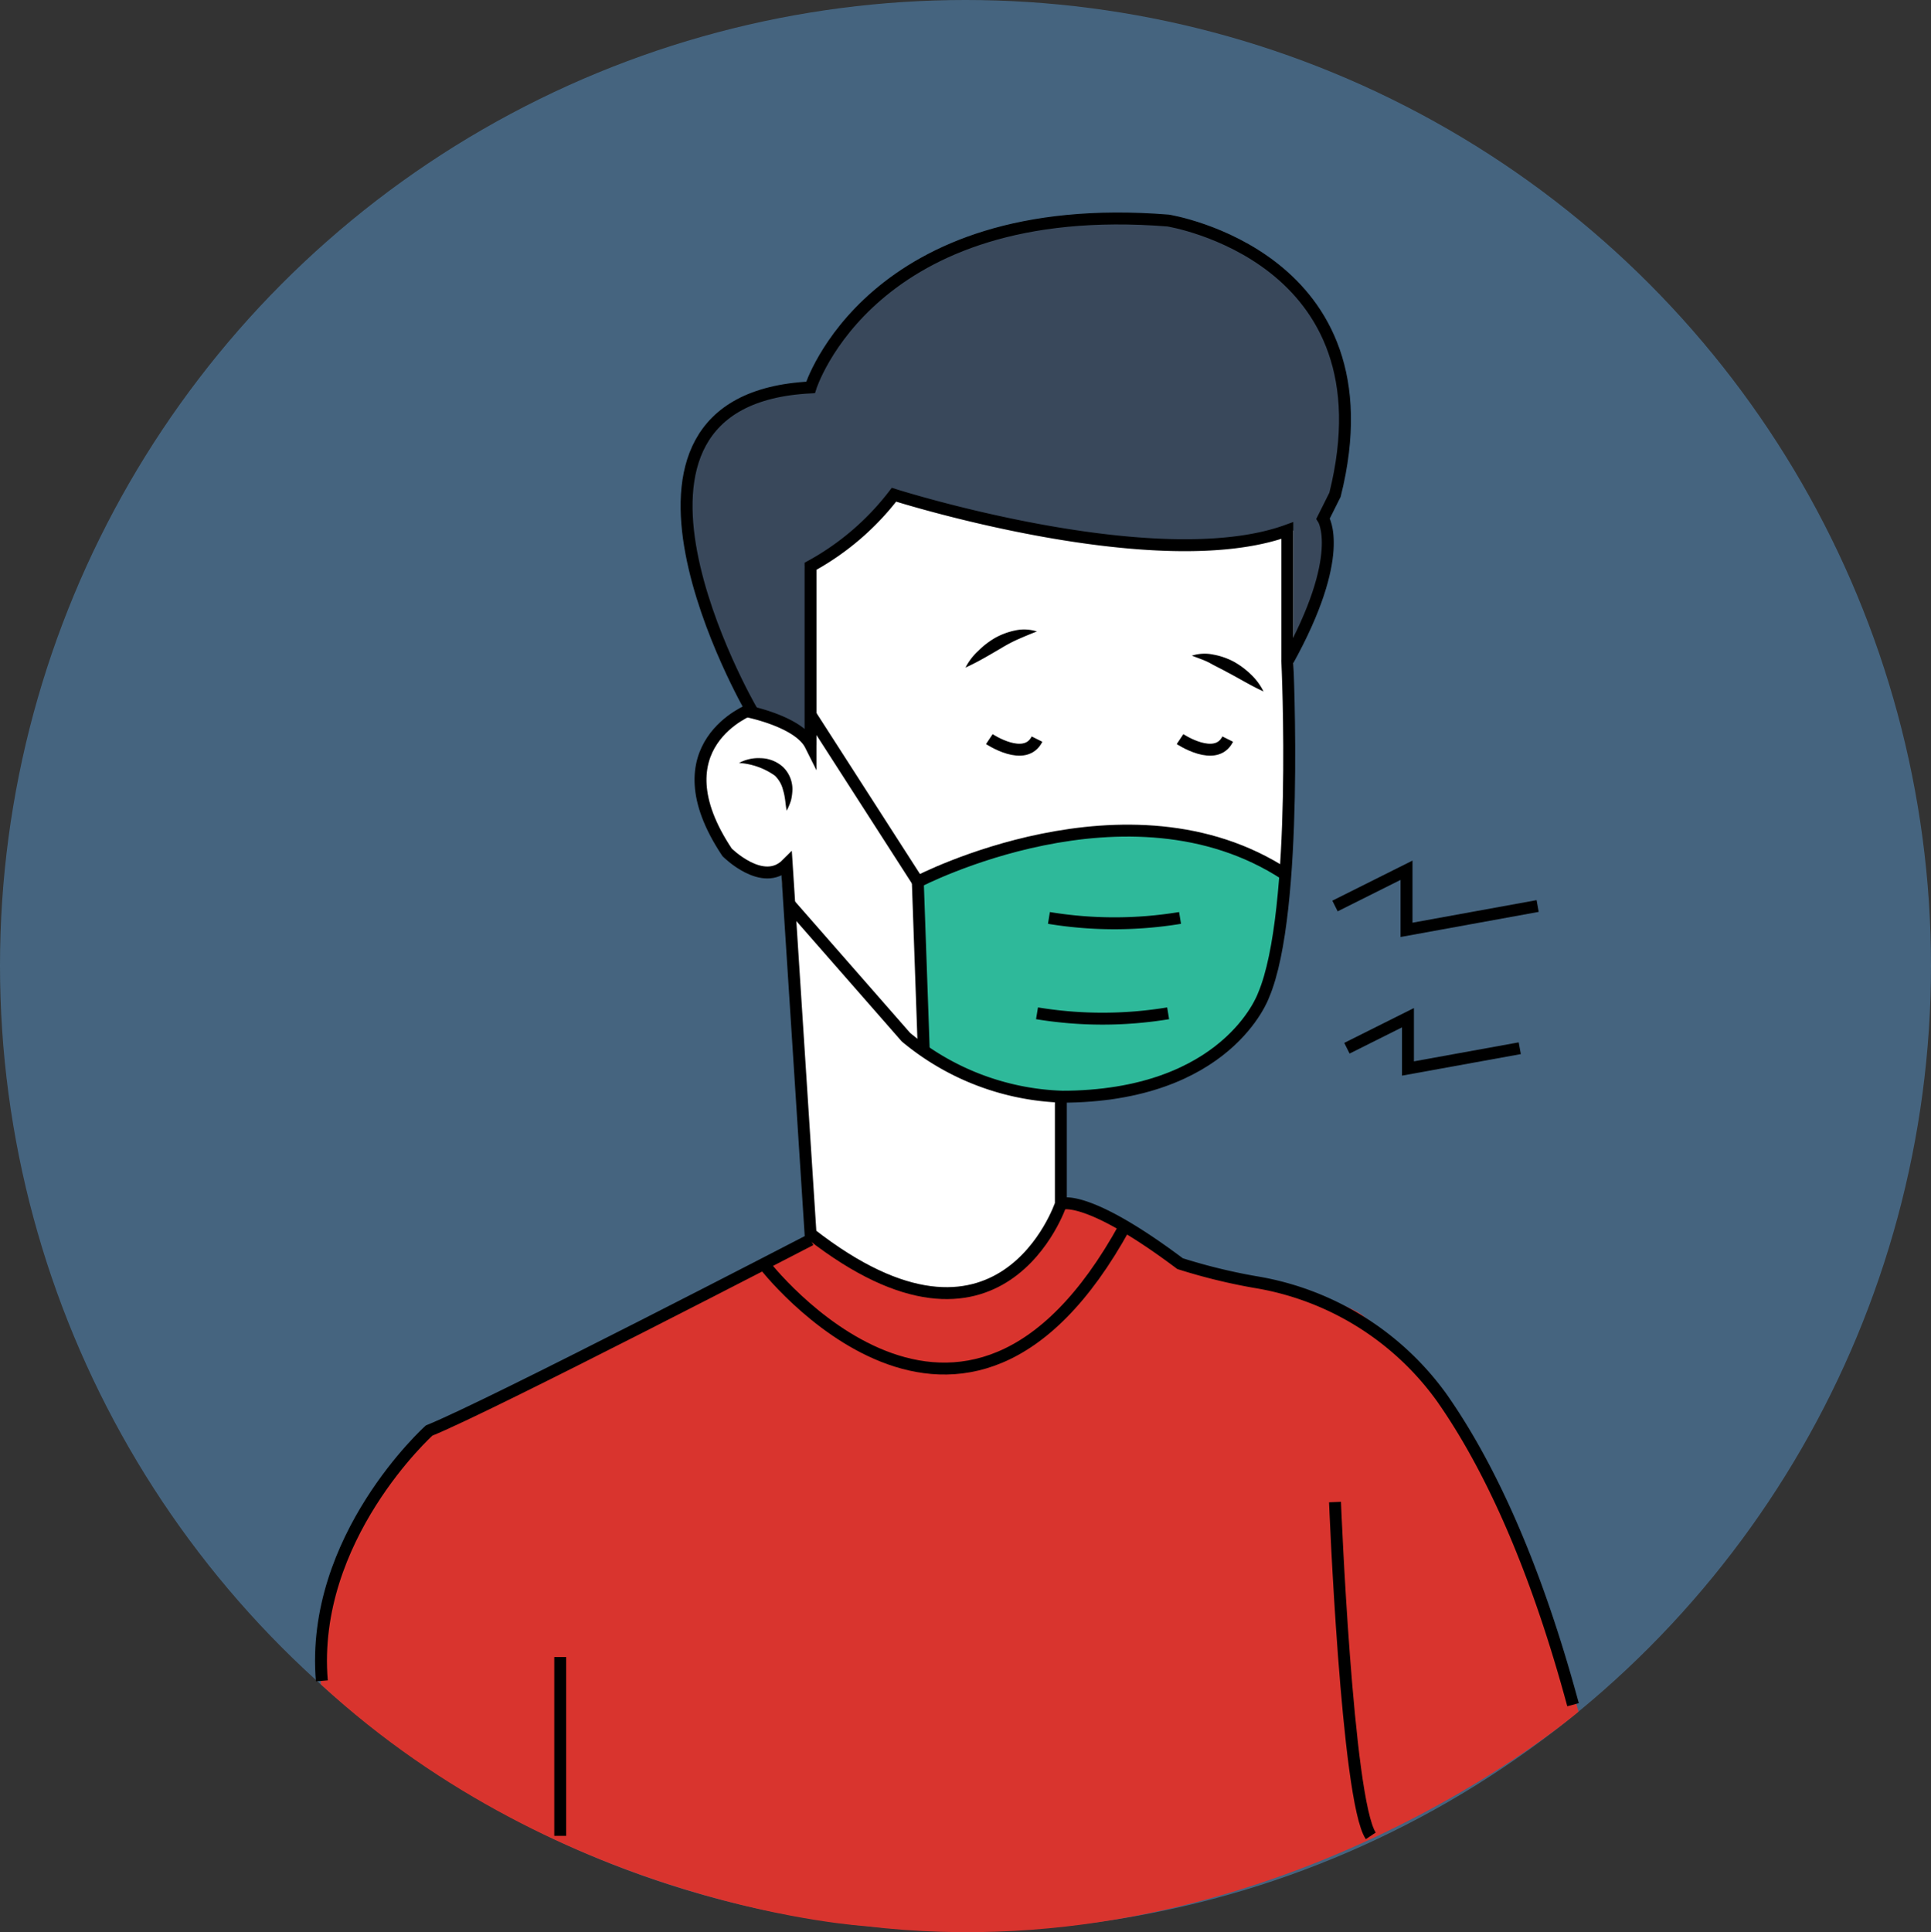 <svg xmlns="http://www.w3.org/2000/svg" width="162" height="162.08" viewBox="0 0 162 162.08"><rect x="0" y="0" width="162" height="162.08" fill="#333333" stroke="none"/><g id="fill"><circle cx="81" cy="81" r="81" fill="#5897cd" opacity="0.5"/><path d="M405.43,619.81S404,609,415,598l32-16s13,13,21-3c0,0,8,4,10,6,0,0,13,2,15,4,0,0,10.87,7.15,17.93,33.08,0,0-25.61,22.07-59.77,18C451.16,640.07,425.86,638.62,405.43,619.81Z" transform="translate(-378.5 -478.5)" fill="#d9342e"/><path d="M441,538s5,2,6,3l-1-15s8-5,8-6c0,0,20,7,33,3v10s4-6,3-11c0,0,4-14-2-18,0,0-6-12-28-5,0,0-10,3-13,12C447,511,427,508,441,538Z" transform="translate(-378.5 -478.5)" fill="#39485b"/><path d="M444,551l2.5,31.5s14,11.43,21.26-3L468,570s10,2,16-7c0,0,3-6,3-18V523s-11,4-34-3a14.93,14.93,0,0,1-6,6v15s-4-4-7-2c0,0-4,2-2,9C438,548,442,554,444,551Z" transform="translate(-378.5 -478.5)" fill="#fff"/><path d="M455,552l1,15s12,7,23.5.53c0,0,5.5-3.53,5.5-6.53l1-9s-6-6-20-3c0,0-11,4-11,3" transform="translate(-378.5 -478.5)" fill="#2eb99a"/></g><g id="outline"><path d="M446.5,582l-2-31c-2,2-5-1-5-1-6-9,2-12,2-12s-15-26,5-27c0,0,5-16,30-14,0,0,19,3,14,23l-1,2s2,3-3,12c0,0,1,21-2,28,0,0-3,8.5-17,8.5v9S462.5,594.5,446.5,582Z" transform="translate(-378.5 -478.5)" fill="none" stroke="#000" stroke-miterlimit="10"/><path d="M441.14,538.16s4.36.84,5.36,2.84V526a22.28,22.28,0,0,0,7-6s22,7,33,3v11" transform="translate(-378.5 -478.5)" fill="none" stroke="#000" stroke-miterlimit="10"/><path d="M440.5,542.5a3.45,3.45,0,0,1,1.82-.4,2.87,2.87,0,0,1,1.86.73,2.59,2.59,0,0,1,.8,1.86,4.19,4.19,0,0,1-.12.95,5,5,0,0,1-.36.86c-.07-.31-.09-.6-.13-.89s-.09-.56-.17-.81a2.48,2.48,0,0,0-.7-1.24A5.87,5.87,0,0,0,440.5,542.5Z" transform="translate(-378.5 -478.5)"/><path d="M446.5,538.46l9,14s17.66-9.22,30.83-.61" transform="translate(-378.5 -478.5)" fill="none" stroke="#000" stroke-miterlimit="10"/><path d="M444.71,554.32l9.79,11.18a21.6,21.6,0,0,0,13.26,5" transform="translate(-378.5 -478.5)" fill="none" stroke="#000" stroke-miterlimit="10"/><line x1="77" y1="74" x2="77.5" y2="88.15" fill="none" stroke="#000" stroke-miterlimit="10"/><path d="M446.5,582.5s-27,14-32,16c0,0-10,9-9,21" transform="translate(-378.5 -478.5)" fill="none" stroke="#000" stroke-miterlimit="10"/><path d="M467.5,579.5s2-1,10,5a48.46,48.46,0,0,0,6.28,1.54,24.06,24.06,0,0,1,15.69,9.72c3.63,5.18,7.62,13.23,11,25.74" transform="translate(-378.5 -478.5)" fill="none" stroke="#000" stroke-miterlimit="10"/><line x1="47" y1="139" x2="47" y2="154" fill="none" stroke="#000" stroke-miterlimit="10"/><path d="M490.5,604.5s1,25,3,28" transform="translate(-378.5 -478.5)" fill="none" stroke="#000" stroke-miterlimit="10"/><polyline points="112 76 118 73 118 78 129 76" fill="none" stroke="#000" stroke-miterlimit="10"/><polyline points="113 87.93 118.12 85.37 118.12 89.63 127.5 87.93" fill="none" stroke="#000" stroke-miterlimit="10"/><path d="M466.5,555.5a33.85,33.85,0,0,0,11,0" transform="translate(-378.5 -478.5)" fill="none" stroke="#000" stroke-miterlimit="10"/><path d="M465.5,563.5a33.85,33.85,0,0,0,11,0" transform="translate(-378.5 -478.5)" fill="none" stroke="#000" stroke-miterlimit="10"/><path d="M459.5,534.5a5,5,0,0,1,1.08-1.41A6.8,6.8,0,0,1,462,532a5.91,5.91,0,0,1,1.69-.62,3.54,3.54,0,0,1,1.8.09c-.57.22-1.07.43-1.57.65s-1,.49-1.44.76C461.53,533.43,460.6,534,459.5,534.5Z" transform="translate(-378.5 -478.5)"/><path d="M484.5,536.5c-1.1-.5-2-1.07-3-1.59-.48-.27-1-.51-1.44-.76s-1-.43-1.57-.65a3.54,3.54,0,0,1,1.8-.09A5.91,5.91,0,0,1,482,534a6.8,6.8,0,0,1,1.43,1.06A5,5,0,0,1,484.5,536.5Z" transform="translate(-378.5 -478.5)"/><path d="M461.5,540.5s3,2,4,0" transform="translate(-378.5 -478.5)" fill="none" stroke="#000" stroke-miterlimit="10"/><path d="M477.5,540.5s3,2,4,0" transform="translate(-378.5 -478.5)" fill="none" stroke="#000" stroke-miterlimit="10"/><path d="M442.57,584.53s16.67,21.7,30.3-3.16" transform="translate(-378.5 -478.5)" fill="none" stroke="#000" stroke-miterlimit="10"/></g></svg>